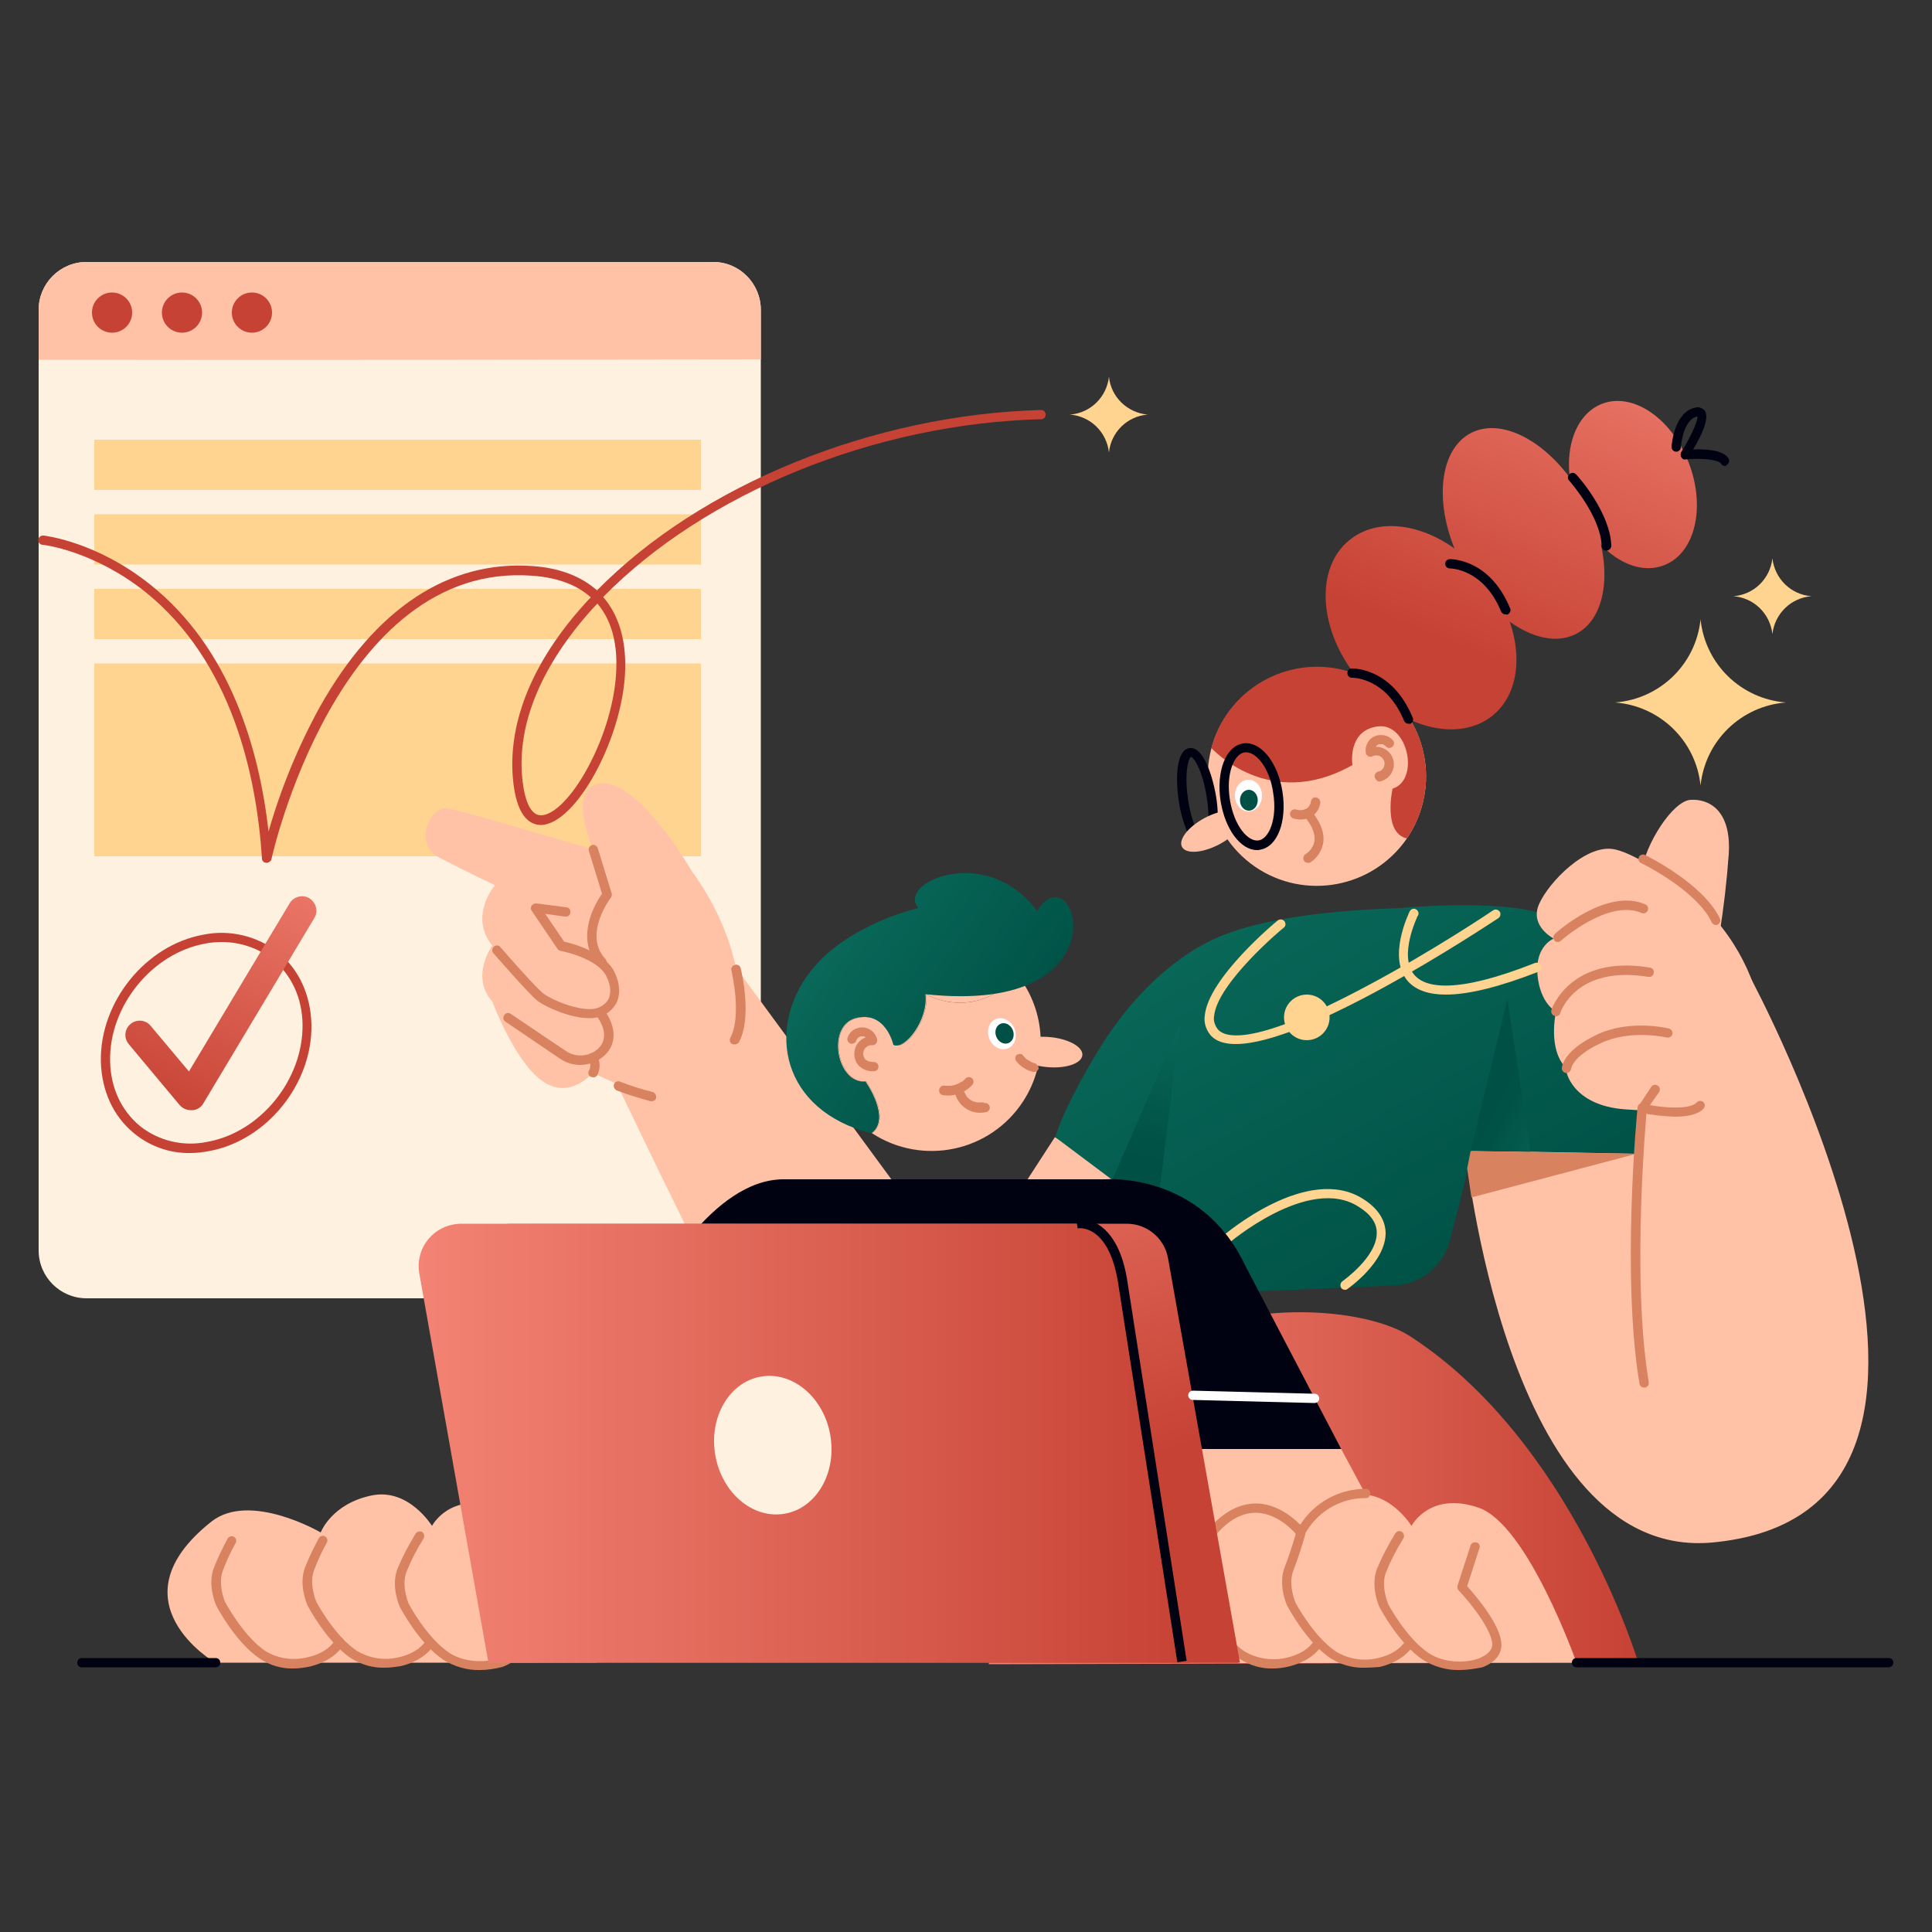 <svg transform="scale(1)" version="1.1" id="nNzcAHDalM" xmlns="http://www.w3.org/2000/svg" xmlns:xlink="http://www.w3.org/1999/xlink" x="0px" y="0px" viewBox="0 0 500 500" xml:space="preserve" class="pbimage_pbimage__wrapper__image__0LEis false"><rect x="0" y="0" width="500" height="500" fill="#333333" stroke="none"/><title>Approval 2</title><style type="text/css"> .st0{fill:#FEF1E0;} .st1{fill:#FFC2A7;} .st2{fill:#C64234;} .st3{fill:url(#SVGID_1_-nNzcAHDalM);} .st4{fill:#FED490;} .st5{fill:url(#SVGID_00000067950818862170651600000017933831690779736969_-nNzcAHDalM);} .st6{fill:url(#SVGID_00000091708525618946883500000012384075487721087621_-nNzcAHDalM);} .st7{fill:url(#SVGID_00000097478570697872266110000015479064409582964649_-nNzcAHDalM);} .st8{fill:url(#SVGID_00000084524639355807654360000012054570634497663894_-nNzcAHDalM);} .st9{fill:url(#SVGID_00000023280585838731363190000000664318965883289751_-nNzcAHDalM);} .st10{fill:url(#SVGID_00000070800260884890954860000005920123167098250397_-nNzcAHDalM);} .st11{fill:#000111;} .st12{fill:url(#SVGID_00000073679805511865659810000011099957212010569865_-nNzcAHDalM);} .st13{fill:#D88260;} .st14{fill:#FFFFFF;} .st15{fill:#005045;} .st16{fill:url(#SVGID_00000075162055959047247550000014140016482135297691_-nNzcAHDalM);} .st17{fill:url(#SVGID_00000124130598539973866810000014390956527871350195_-nNzcAHDalM);} .st18{fill:url(#SVGID_00000109001190536271300830000009941866705106668465_-nNzcAHDalM);} .st19{fill:url(#SVGID_00000179636585067783962680000000663350039499447437_-nNzcAHDalM);} .st20{fill:url(#SVGID_00000054239898817072027400000017477903289234465954_-nNzcAHDalM);} .st21{fill:url(#SVGID_00000101101465014509279120000003737824284844479145_-nNzcAHDalM);}
 .st15{fill:#005045;}
 .st14{fill:#FFFFFF;}
 .st13{fill:#D88260;}
 .st11{fill:#000111;}
 .st4{fill:#FED490;}
 .st2{fill:#C64234;}
 .st1{fill:#FFC2A7;}
 .st0{fill:#FEF1E0;}</style><g id="paper"><path class="st0" d="M196.9,80.2v243.4c0,6.8-5.5,12.4-12.3,12.4c0,0,0,0,0,0H22.4c-6.8,0-12.4-5.5-12.4-12.4c0,0,0,0,0,0V80.2
		c0-6.8,5.5-12.4,12.4-12.4h162.2C191.4,67.8,196.9,73.4,196.9,80.2z" fill="#FEF1E0"></path><path class="st1" d="M196.9,80.2v12.8C144.4,93.1,49.7,93.2,10,93.1V80.2c0-6.8,5.5-12.4,12.4-12.4h162.2
		C191.4,67.8,196.9,73.4,196.9,80.2z" fill="#FFC2A7"></path><path class="st2" d="M49.3,298.4c-5.3,0.1-10.5-1.7-14.6-5.1c-5.4-4.4-8.4-11-8.6-18.6c-0.3-15.4,11.6-30.1,26.5-32.8
		c6.8-1.4,14,0.3,19.4,4.6c5.4,4.4,8.4,11,8.6,18.6c0.3,15.4-11.6,30.1-26.5,32.8C52.5,298.2,50.9,298.4,49.3,298.4z M57.5,243.8
		c-1.5,0-2.9,0.1-4.4,0.4c-13.8,2.5-24.9,16.2-24.6,30.4c0.1,6.9,2.9,12.8,7.7,16.8c4.9,3.9,11.3,5.4,17.5,4.1
		c13.8-2.5,24.8-16.2,24.6-30.4l0,0c-0.1-6.9-2.9-12.8-7.7-16.8C66.9,245.4,62.2,243.8,57.5,243.8z" fill="#C64234"></path><linearGradient id="SVGID_1_-nNzcAHDalM" gradientUnits="userSpaceOnUse" x1="76.592" y1="291.214" x2="39.972" y2="213.664" gradientTransform="matrix(1 0 0 -1 0 502)"><stop offset="0" style="stop-color: rgb(243, 131, 116);"></stop><stop offset="1" style="stop-color: rgb(198, 66, 52);"></stop></linearGradient><path class="st3" d="M50.1,287.3l-0.4,0c-1.2,0.1-2.4-0.4-3.2-1.3l-13.2-15.8c-1.3-1.6-1.1-3.9,0.5-5.2s3.9-1.1,5.2,0.5l0,0
		l9.9,11.8l26.1-43.6c1.1-1.7,3.4-2.3,5.1-1.2c1.7,1.1,2.3,3.3,1.3,5l-28.8,48.1C52.1,286.5,51.2,287.1,50.1,287.3z"></path><circle class="st2" cx="29" cy="80.9" r="5.2" fill="#C64234"></circle><circle class="st2" cx="47.1" cy="80.9" r="5.2" fill="#C64234"></circle><circle class="st2" cx="65.2" cy="80.9" r="5.2" fill="#C64234"></circle><rect class="st4" x="24.4" y="113.8" width="157" height="13" fill="#FED490"></rect><rect class="st4" x="24.4" y="133.1" width="157" height="13" fill="#FED490"></rect><rect class="st4" x="24.4" y="152.4" width="157" height="13" fill="#FED490"></rect><rect class="st4" x="24.4" y="171.7" width="157" height="49.9" fill="#FED490"></rect><path class="st2" d="M69,223.3L69,223.3c-0.7,0-1.2-0.5-1.2-1.1c-1.4-21.6-7.8-51.1-30.3-69.1C24.1,142.5,11.3,141,11.1,141
		c-0.7,0-1.2-0.6-1.2-1.2c0-0.7,0.6-1.2,1.2-1.2c0.1,0,0.1,0,0.2,0c0.6,0.1,13.7,1.6,27.6,12.7c20.8,16.6,28.2,42.7,30.6,63.9
		c3.2-11.2,7.7-22.1,13.3-32.3c14.3-25.4,33.3-38,55.1-36.4c7,0.5,12.6,2.7,16.6,6.3c26.8-27.3,71.3-45.5,114.9-46.7l0,0
		c0.7,0,1.2,0.5,1.2,1.2c0,0.7-0.5,1.2-1.2,1.2c-43.1,1.1-86.9,19.1-113.3,46c3.9,4.5,5.9,10.8,5.7,18.6
		c-0.4,17.5-12.6,40.1-21.7,40.4H140c-2.9,0-6.5-2.2-7.3-12.5c-1.1-14.5,5.3-30,18.6-44.7c0.5-0.6,1.1-1.2,1.6-1.7
		c-3.3-3-8.2-5.1-15.1-5.6c-50.4-3.8-67.5,72.8-67.6,73.6C70,222.9,69.5,223.3,69,223.3z M154.6,156.2c-0.5,0.5-1,1.1-1.5,1.6
		c-12.8,14.3-19.1,29.1-18,42.9c0.3,3.9,1.4,10.4,5,10.3c3.3-0.1,8-4.9,12-12.3c4.4-8.1,7.2-17.7,7.4-25.7
		C159.7,167.4,158.7,161,154.6,156.2L154.6,156.2z" fill="#C64234"></path></g><g id="character-2"><linearGradient id="SVGID_00000111158332598305652420000013762574973500400268_-nNzcAHDalM" gradientUnits="userSpaceOnUse" x1="407.384" y1="437.608" x2="367.374" y2="338.588" gradientTransform="matrix(1 0 0 -1 -1.503952e-02 501.993)"><stop offset="0" style="stop-color: rgb(243, 131, 116);"></stop><stop offset="1" style="stop-color: rgb(198, 66, 52);"></stop></linearGradient><path d="M349.2,139.8c9-7.4,24.6-3.2,34.8,9.3
		c10.3,12.5,11.3,28.6,2.4,36c-9,7.4-24.6,3.2-34.8-9.3C341.2,163.3,340.2,147.1,349.2,139.8z" style="fill: url(&quot;#SVGID_00000111158332598305652420000013762574973500400268_-nNzcAHDalM&quot;);"></path><linearGradient id="SVGID_00000101087685642428193680000007468218271854314628_-nNzcAHDalM" gradientUnits="userSpaceOnUse" x1="421.688" y1="431.831" x2="381.678" y2="332.801" gradientTransform="matrix(1 0 0 -1 5.094064e-03 502.001)"><stop offset="0" style="stop-color: rgb(243, 131, 116);"></stop><stop offset="1" style="stop-color: rgb(198, 66, 52);"></stop></linearGradient><path d="M380.6,112.1c8.7-4.6,21.9,3.3,29.5,17.6
		s6.6,29.7-2.1,34.3c-8.7,4.6-21.9-3.3-29.5-17.6S371.9,116.7,380.6,112.1z" style="fill: url(&quot;#SVGID_00000101087685642428193680000007468218271854314628_-nNzcAHDalM&quot;);"></path><linearGradient id="SVGID_00000131345883880082950210000014656309781977707405_-nNzcAHDalM" gradientUnits="userSpaceOnUse" x1="441.646" y1="423.762" x2="401.636" y2="324.742" gradientTransform="matrix(1 0 0 -1 -2.625318e-03 502.001)"><stop offset="0" style="stop-color: rgb(243, 131, 116);"></stop><stop offset="1" style="stop-color: rgb(198, 66, 52);"></stop></linearGradient><path d="M414.6,104.5c8-3.1,18.1,3.8,22.5,15.4
		s1.5,23.4-6.5,26.4c-8,3.1-18.1-3.8-22.5-15.4C403.7,119.4,406.6,107.6,414.6,104.5z" style="fill: url(&quot;#SVGID_00000131345883880082950210000014656309781977707405_-nNzcAHDalM&quot;);"></path><path class="st1" d="M186.2,244.6l63.2,86.1l23.6-36.4l50,26.5c0,0-48,120.4-94.5,86.9c-13.3-9.5-69.7-129-69.7-129L186.2,244.6z"></path><path class="st1" d="M178.8,225.1c0,0-14.5-25.3-24.6-22.1c-7.3,2.3-0.6,16.9-0.6,16.9s-33.4-10-37.8-10.7s-9.1,9.1-2.2,12.7
		s14.5,7.2,14.5,7.2s-6.9,8-0.7,15.6c0,0-5.8,8,0,14.5c0,0,5.8,15.6,13,20.6s13-2.2,13-2.2s9.5,4.8,15.2,6.1
		c7.7,1.9,18.4-1.1,21.4-8.7C191.6,271.2,196.4,249.2,178.8,225.1z"></path><linearGradient id="SVGID_00000132067043827153236150000008458820835052409785_-nNzcAHDalM" gradientUnits="userSpaceOnUse" x1="280.023" y1="261.082" x2="357.773" y2="121.662" gradientTransform="matrix(1 0 0 -1 0 502)"><stop offset="0" style="stop-color: rgb(10, 107, 91);"></stop><stop offset="0.78" style="stop-color: rgb(0, 81, 70);"></stop><stop offset="0.91" style="stop-color: rgb(0, 80, 69);"></stop></linearGradient><path d="M317.3,241.8c0,0-18.4,5.3-33.7,31.1
		c-8.9,14.9-10.5,21.4-10.5,21.4l23.5,17.6C296.5,311.9,314.1,247.4,317.3,241.8z" style="fill: url(&quot;#SVGID_00000132067043827153236150000008458820835052409785_-nNzcAHDalM&quot;);"></path><linearGradient id="SVGID_00000159433200927664739230000011033840710234621363_-nNzcAHDalM" gradientUnits="userSpaceOnUse" x1="255.85" y1="116.904" x2="424" y2="116.904" gradientTransform="matrix(1 0 0 -1 0 502)"><stop offset="0" style="stop-color: rgb(243, 131, 116);"></stop><stop offset="1" style="stop-color: rgb(198, 66, 52);"></stop></linearGradient><path d="M424,430.3c0,0-17.2-57.4-59.1-84.5
		c-20.5-13.2-109-13.6-109,84.9L424,430.3z" style="fill: url(&quot;#SVGID_00000159433200927664739230000011033840710234621363_-nNzcAHDalM&quot;);"></path><path class="st1" d="M452.8,252.6c0,0,75.2,138.8-9.7,146.6c-53.6,4.9-64-102.8-64-102.8l2.8-53.6
		C381.9,242.8,429.6,234.8,452.8,252.6z"></path><linearGradient id="SVGID_00000162327253881066796390000001591489808557976508_-nNzcAHDalM" gradientUnits="userSpaceOnUse" x1="301.66" y1="275.114" x2="381.32" y2="132.284" gradientTransform="matrix(1 0 0 -1 0 502)"><stop offset="0" style="stop-color: rgb(10, 107, 91);"></stop><stop offset="0.78" style="stop-color: rgb(0, 81, 70);"></stop><stop offset="0.91" style="stop-color: rgb(0, 80, 69);"></stop></linearGradient><path d="M311.4,244.7c0,0,10.1-8.6,51.9-9.7
		c34.9-1,18.8,60,11.9,86.1c-1.8,6.9-8.1,11.7-15.2,11.6l-67.2,2.9C292.8,335.6,276.7,269.1,311.4,244.7z" style="fill: url(&quot;#SVGID_00000162327253881066796390000001591489808557976508_-nNzcAHDalM&quot;);"></path><path class="st1" d="M368.4,194.9c1.7,7.6,0.1,15.6-4.3,22.1l0,0c-8.9,12.9-26.5,16.1-39.3,7.3s-16.1-26.5-7.3-39.3
		c8.9-12.9,26.5-16.1,39.3-7.3C362.8,181.7,366.9,187.9,368.4,194.9L368.4,194.9z"></path><path class="st11" d="M311.6,219.9c-1.4,0-2.8-1.3-4-3.8c-1.2-2.8-2.1-5.7-2.5-8.6c-1-6.4-0.6-13.4,2.7-13.9s5.8,6.1,6.9,12.4
		c0.5,3,0.6,6,0.3,9c-0.4,3-1.4,4.7-3,4.9L311.6,219.9z M308.2,195.9c-0.6,0.3-1.8,4.1-0.7,11.2s3.4,10.4,4.1,10.4
		c0.6-0.3,1.8-4.1,0.7-11.2S308.9,195.9,308.2,195.9L308.2,195.9z"></path><ellipse class="st1" transform="matrix(0.885 -0.465 0.465 0.885 -63.999 170.729)" cx="313.8" cy="215" rx="8.8" ry="3.9"></ellipse><linearGradient id="SVGID_00000015352870246679098680000007454529255014515375_-nNzcAHDalM" gradientUnits="userSpaceOnUse" x1="397.573" y1="441.569" x2="357.563" y2="342.549" gradientTransform="matrix(1 0 0 -1 0 502)"><stop offset="0" style="stop-color: rgb(243, 131, 116);"></stop><stop offset="1" style="stop-color: rgb(198, 66, 52);"></stop></linearGradient><path d="M368.4,194.9c1.7,7.6,0.1,15.6-4.3,22.1
		l0,0c-6.3-1.5-3.7-12.9-3.7-12.9c7.1-2.2,4-17.2-3.9-16.1S350,198,350,198c-21.6,12.2-36.3-4.3-36.5-4.4
		c4-15.1,19.5-24.1,34.6-20.1C358.4,176.3,366.2,184.5,368.4,194.9L368.4,194.9z" style="fill: url(&quot;#SVGID_00000015352870246679098680000007454529255014515375_-nNzcAHDalM&quot;);"></path><path class="st13" d="M357.3,202.2c2.4-0.6,3.9-3.1,3.3-5.5c-0.6-2.4-3.1-3.9-5.5-3.3c-0.4,0.1-0.7,0.2-1.1,0.4l1.8,0.7
		c0-0.2,0,0,0-0.2c0-0.1,0-0.3,0-0.4c0,0.2,0.1-0.2,0-0.2s0.1-0.3,0.1-0.2c0.2-0.4,0.5-0.7,0.8-0.8c-0.2,0.1,0.2-0.1,0.2-0.1
		c0.2-0.1,0,0,0.2,0c0.2,0,0.4,0,0.6,0c0.2,0,0.3,0.1,0.5,0.2c0.2,0.1,0.4,0.3,0.5,0.4c0.5,0.5,1.2,0.5,1.7,0c0.5-0.5,0.5-1.2,0-1.7
		c-1.5-1.6-4-1.7-5.7-0.3c-1,1-1.5,2.4-1.2,3.8c0.2,0.6,0.9,1,1.5,0.8c0.1,0,0.2-0.1,0.2-0.1c1.1-0.5,2.4-0.1,2.9,1
		c0,0.1,0.1,0.1,0.1,0.2c0.1,0.3,0.2,0.6,0.1,0.9c0,0.3-0.1,0.5-0.2,0.8c-0.3,0.6-0.8,1-1.5,1.1c-0.6,0.2-1,0.9-0.8,1.5
		C356.1,202,356.7,202.4,357.3,202.2L357.3,202.2z"></path><ellipse class="st14" transform="matrix(1 -2.792512e-03 2.792512e-03 1 -0.574 0.903)" cx="323.1" cy="205.9" rx="3.5" ry="4.1"></ellipse><ellipse class="st15" transform="matrix(1 -2.792512e-03 2.792512e-03 1 -0.577 0.903)" cx="323.2" cy="207.1" rx="2.3" ry="2.7"></ellipse><path class="st13" d="M338.5,223.3c-0.7,0-1.2-0.5-1.2-1.2c0-0.4,0.2-0.8,0.5-1c1.3-0.8,2.2-2.1,2.4-3.6c0.3-3-2.5-6.1-2.6-6.1
		c-0.5-0.4-0.5-1.2-0.1-1.7c0.4-0.5,1.2-0.5,1.7-0.1c0.1,0,0.1,0.1,0.1,0.2c0.1,0.2,3.6,3.8,3.2,8c-0.3,2.2-1.5,4.2-3.4,5.4
		C339,223.3,338.8,223.3,338.5,223.3z"></path><path class="st13" d="M336.6,212.1c-0.6,0-1.3-0.1-1.9-0.3c-0.6-0.2-1-0.9-0.8-1.5s0.9-1,1.5-0.8c0.9,0.3,1.8,0.2,2.7-0.2
		c0.7-0.5,1.1-1.2,1.2-2c0.1-0.6,0.7-1.1,1.4-0.9c0,0,0,0,0,0c0.6,0.1,1.1,0.8,1,1.4c-0.2,1.5-1.1,2.8-2.3,3.6
		C338.5,211.8,337.6,212.1,336.6,212.1z"></path><path class="st11" d="M325.3,220c-4.2,0-8.2-5.3-9.4-12.6c-1.2-7.7,1.3-14.3,5.8-15s9,4.8,10.2,12.5l0,0c1.2,7.7-1.3,14.3-5.8,15
		C325.9,220,325.6,220,325.3,220z M322.5,194.7c-0.1,0-0.3,0-0.4,0c-2.7,0.4-4.9,5.5-3.8,12.3s4.7,10.9,7.4,10.5s4.9-5.5,3.8-12.3
		C328.6,198.8,325.2,194.7,322.5,194.7z"></path><linearGradient id="SVGID_00000023994232829592077400000012077465103123830407_-nNzcAHDalM" gradientUnits="userSpaceOnUse" x1="348.206" y1="301.078" x2="427.866" y2="158.238" gradientTransform="matrix(1 0 0 -1 0 502)"><stop offset="0" style="stop-color: rgb(10, 107, 91);"></stop><stop offset="0.78" style="stop-color: rgb(0, 81, 70);"></stop><stop offset="0.91" style="stop-color: rgb(0, 80, 69);"></stop></linearGradient><path d="M363.3,234.9c0,0,29.6-2.6,38.6,2.8
		c9.9,5.9,19.3,33.2,22.3,48.9c0.6,4,0.4,8.1-0.7,12l-57.5-1.1L363.3,234.9z" style="fill: url(&quot;#SVGID_00000023994232829592077400000012077465103123830407_-nNzcAHDalM&quot;);"></path><path class="st1" d="M437.8,231.7c0,0-12.7-10.4-20-11.9s-17,8.5-19.5,14.2s3.8,8.9,3.8,8.9s-4.9,1.9-4.2,9.4
		c0.7,7.5,4.8,9.5,4.8,9.5s-2.3,9.8,2.7,14.7c-0.5,0.2,1.2,9.6,15.2,10.6c14.7,1,27,1.7,31.9-2.2S462.3,253.4,437.8,231.7z"></path><path class="st1" d="M445,241.8c1.1-6.9,1.9-13.8,2.4-20.8c0.7-11.5-5.3-14.3-9.9-14s-11.7,11.4-12.8,18.9S440.2,242.6,445,241.8z"></path><path class="st13" d="M444.1,239.4c-0.5,0-0.9-0.3-1.1-0.7c-3.9-8.3-18-15.2-18.2-15.3c-0.6-0.2-0.9-0.9-0.7-1.5
		c0.2-0.6,0.9-0.9,1.5-0.7c0.1,0,0.1,0.1,0.2,0.1c0.6,0.3,15,7.4,19.3,16.4c0.3,0.6,0,1.3-0.6,1.6
		C444.5,239.4,444.3,239.4,444.1,239.4z"></path><path class="st13" d="M405.4,277.7L405.4,277.7c-0.7,0-1.2-0.6-1.2-1.2c0-0.5,0.4-4.6,9-8.7s18.4-1.7,18.8-1.6
		c0.6,0.2,1,0.9,0.8,1.5c-0.2,0.6-0.8,0.9-1.4,0.8c-0.1,0-9.5-2.2-17.2,1.5c-7.3,3.4-7.6,6.6-7.6,6.6
		C406.5,277.2,406,277.7,405.4,277.7z"></path><path class="st13" d="M402.7,263c-0.1,0-0.2,0-0.4-0.1c-0.6-0.2-1-0.8-0.8-1.5c0,0,0,0,0,0c0-0.1,4.7-14.4,25.4-11
		c0.7,0.1,1.2,0.6,1.1,1.3s-0.6,1.2-1.3,1.1c-0.1,0-0.1,0-0.2,0c-18.5-3-22.6,8.9-22.7,9.4C403.7,262.7,403.2,263,402.7,263z"></path><path class="st13" d="M403.2,243.8c-0.3,0-0.7-0.1-0.9-0.4c-0.4-0.5-0.4-1.2,0.1-1.7c0.5-0.5,13.5-12.1,23.5-7.6
		c0.6,0.3,0.8,1,0.5,1.6c-0.3,0.6-1,0.8-1.5,0.6c-8.6-3.8-20.9,7.1-21,7.2C403.7,243.6,403.4,243.8,403.2,243.8z"></path><path class="st13" d="M433.5,289c-2.9-0.1-5.9-0.4-8.7-1c-0.6-0.1-1.1-0.8-0.9-1.4c0-0.2,0.1-0.3,0.2-0.4l3.3-5
		c0.4-0.5,1.1-0.6,1.7-0.2c0.5,0.4,0.6,1,0.3,1.6L427,286c4.4,0.8,10.5,1.1,12.1-0.7c0.5-0.5,1.2-0.5,1.7-0.1s0.5,1.2,0.1,1.7
		C439.4,288.5,436.5,289,433.5,289z"></path><path class="st13" d="M425.5,359.1c-0.6,0-1.1-0.4-1.2-1c-4.7-27.7-0.6-71-0.5-71.4c0-0.7,0.5-1.2,1.2-1.2c0.7,0,1.2,0.5,1.2,1.2
		c0,0.1,0,0.1,0,0.2c0,0.4-4.1,43.4,0.5,70.8c0.1,0.7-0.3,1.3-1,1.4c0,0,0,0,0,0L425.5,359.1z"></path><linearGradient id="SVGID_00000072985193558231497800000003547936559915197320_-nNzcAHDalM" gradientUnits="userSpaceOnUse" x1="412.841" y1="209.182" x2="386.361" y2="223.242" gradientTransform="matrix(1 0 0 -1 0 502)"><stop offset="0" style="stop-color: rgb(10, 107, 91);"></stop><stop offset="0.78" style="stop-color: rgb(0, 81, 70);"></stop><stop offset="0.91" style="stop-color: rgb(0, 80, 69);"></stop></linearGradient><polygon points="380.6,297.9 390.1,258.6 
		396.1,298.1 	" style="fill: url(&quot;#SVGID_00000072985193558231497800000003547936559915197320_-nNzcAHDalM&quot;);"></polygon><path class="st13" d="M152.4,263.5c-4.7,0-11.1-2.8-13.3-4.5c-2.5-2-11.1-12-11.5-12.4c-0.4-0.6-0.2-1.3,0.3-1.7
		c0.5-0.3,1.1-0.3,1.5,0.1c2.5,2.9,9.3,10.6,11.2,12.1c2.2,1.7,9,4.5,13,4c1.6-0.2,3-1.1,3.8-2.4c0.8-1.5,0.7-3.7-0.4-5.9
		c-2.3-4.9-11.8-6.7-11.9-6.7c-0.3-0.1-0.6-0.2-0.8-0.5l-6.7-9.9c-0.3-0.4-0.3-0.9,0-1.3c0.2-0.4,0.7-0.6,1.2-0.6l7.7,1
		c0.7,0,1.2,0.6,1.1,1.3c0,0.7-0.6,1.2-1.3,1.1c-0.1,0-0.1,0-0.2,0l-5-0.7l4.9,7.2c2.2,0.5,10.6,2.7,13.1,8c1.4,3,1.5,5.9,0.3,8.1
		c-1.2,2-3.2,3.4-5.5,3.6C153.5,263.5,152.9,263.5,152.4,263.5z"></path><path class="st13" d="M150.1,275.6c-1.9,0-3.7-0.6-5.3-1.7l-14-9.5c-0.6-0.4-0.7-1.1-0.3-1.7c0.4-0.6,1.1-0.7,1.7-0.3l14.1,9.5
		c2.7,1.9,6.3,1.6,8.6-0.6c2.1-2.1,1.9-5.2-0.6-8.5c-0.4-0.6-0.2-1.3,0.4-1.7c0.5-0.3,1.2-0.2,1.6,0.2c3.2,4.3,3.3,8.7,0.4,11.6
		C154.9,274.7,152.6,275.6,150.1,275.6z"></path><path class="st13" d="M153.5,278.8c-0.2,0-0.4-0.1-0.6-0.1c-0.6-0.3-0.8-1-0.5-1.6c0,0,0,0,0,0c0.5-0.8,0.5-1.9,0-2.7
		c-0.4-0.6-0.2-1.3,0.3-1.7c0.6-0.4,1.3-0.2,1.7,0.3c1,1.6,1,3.6,0.2,5.2C154.4,278.6,153.9,278.9,153.5,278.8z"></path><path class="st13" d="M155.8,250.2c-0.3,0-0.7-0.1-0.9-0.4c-5.6-6-2-14.4,0.9-18.5l-3.4-11.1c-0.2-0.6,0.2-1.3,0.8-1.5
		c0.6-0.2,1.3,0.2,1.5,0.8c0,0,0,0,0,0l3.6,11.7c0.1,0.4,0,0.8-0.2,1.1c-0.1,0.1-7.3,9.6-1.4,15.9c0.4,0.5,0.4,1.2-0.1,1.7
		C156.3,250.1,156.1,250.2,155.8,250.2z"></path><linearGradient id="SVGID_00000098207785529328786990000010176994565323738301_-nNzcAHDalM" gradientUnits="userSpaceOnUse" x1="302.912" y1="241.49" x2="294.062" y2="195.97" gradientTransform="matrix(1 0 0 -1 0 502)"><stop offset="0" style="stop-color: rgb(10, 107, 91);"></stop><stop offset="0.78" style="stop-color: rgb(0, 81, 70);"></stop><stop offset="0.91" style="stop-color: rgb(0, 80, 69);"></stop></linearGradient><path d="M287.9,305.2l17.5-40l-5.2,42.1
		C300.2,307.3,292.6,305,287.9,305.2z" style="fill: url(&quot;#SVGID_00000098207785529328786990000010176994565323738301_-nNzcAHDalM&quot;);"></path><path class="st13" d="M190.1,270.3c-0.2,0-0.4,0-0.6-0.1c-0.6-0.3-0.8-1-0.5-1.6c3.1-5.8,0.3-17.3,0.3-17.4
		c-0.2-0.6,0.2-1.3,0.9-1.5s1.3,0.2,1.5,0.9c0.1,0.5,3.1,12.6-0.5,19.2C191,270,190.6,270.3,190.1,270.3z"></path><path class="st13" d="M168.7,285h-0.3c-3-0.8-5.9-1.7-8.8-2.8c-0.6-0.3-0.9-1-0.7-1.6c0.2-0.6,0.9-0.9,1.5-0.7
		c2.8,1.1,5.6,2,8.5,2.7c0.6,0.2,1,0.8,0.9,1.5C169.7,284.7,169.2,285,168.7,285L168.7,285z"></path><path class="st11" d="M364.5,187.3c-0.5,0-0.9-0.3-1.1-0.7c-4.6-11.2-13.1-11.2-13.5-11.2l0,0c-0.7,0-1.2-0.5-1.2-1.2
		c0-0.7,0.5-1.2,1.2-1.2c0.5,0,10.4-0.1,15.7,12.7c0.3,0.6,0,1.3-0.6,1.6C364.8,187.3,364.7,187.3,364.5,187.3L364.5,187.3z"></path><path class="st11" d="M389.6,159c-0.5,0-0.9-0.3-1.1-0.7c-4.6-11.2-13.1-11.2-13.4-11.2l0,0c-0.7-0.1-1.1-0.6-1.1-1.3
		c0.1-0.6,0.5-1,1.1-1.1c0.5,0,10.4-0.1,15.7,12.7c0.3,0.6,0,1.3-0.6,1.6c0,0-0.1,0-0.2,0.1C389.9,159,389.7,159,389.6,159z"></path><path class="st11" d="M415.7,142.5c-0.6,0-1.2-0.5-1.2-1.2c-0.2-7.6-8.2-16.7-8.3-16.8c-0.5-0.4-0.6-1.2-0.1-1.7
		c0.4-0.5,1.2-0.6,1.7-0.1c0.1,0.1,0.2,0.2,0.3,0.3c0.4,0.4,8.7,9.8,8.9,18.3C417,141.9,416.4,142.5,415.7,142.5L415.7,142.5z"></path><path class="st11" d="M446.4,120.6c-0.4,0-0.8-0.2-1-0.6c-0.7-1.1-5.4-1.5-9.2-1.1c-0.5,0.1-0.9-0.2-1.1-0.6
		c-0.2-0.4-0.2-0.9,0-1.3c2.4-3.8,4.3-8,4.2-9.2h-0.1c-3.6,0.7-4.2,7.8-4.2,7.9c0,0.7-0.6,1.2-1.2,1.2c-0.7,0-1.2-0.6-1.2-1.2
		c0,0,0-0.1,0-0.1c0-0.4,0.7-9,6.1-10.1c0.9-0.3,1.9,0.1,2.5,0.8c1.3,1.9-0.9,6.5-3,10c3.1-0.1,7.7,0.1,9.1,2.3
		c0.4,0.6,0.2,1.3-0.4,1.7c0,0,0,0,0,0C446.8,120.5,446.6,120.6,446.4,120.6z"></path><path class="st4" d="M319.8,270.2c-2.9,0-5.2-0.7-6.6-2.4c-1.1-1.4-1.7-3.2-1.4-5c0.9-9.6,18.1-24,18.9-24.6
		c0.5-0.4,1.3-0.3,1.7,0.2c0,0,0,0,0,0c0.4,0.5,0.4,1.3-0.2,1.7c0,0,0,0,0,0c-0.2,0.1-17.2,14.3-18,22.9c-0.2,1.2,0.2,2.3,0.9,3.3
		c2,2.5,9.8,4.3,38.6-11.1c16.8-8.9,32.6-19.5,32.7-19.6c0.6-0.4,1.3-0.2,1.7,0.3c0.4,0.6,0.2,1.3-0.3,1.7l0,0
		C382,241.4,338.2,270.2,319.8,270.2z"></path><path class="st4" d="M374.2,257.4c-4.4,0-7.6-1.1-9.7-3.3c-5.6-6.1,0.1-17.7,0.3-18.2c0.3-0.6,1-0.9,1.6-0.6s0.9,1,0.6,1.6
		c0,0,0,0.1-0.1,0.1c0,0.1-5.2,10.6-0.7,15.5c2.8,3,10.4,4.9,31.1-3.3c0.6-0.2,1.3,0.1,1.5,0.7c0.2,0.6-0.1,1.3-0.7,1.6l0,0
		C388.1,255.4,380.1,257.4,374.2,257.4z"></path><path class="st4" d="M348.1,333.8c-0.7,0-1.2-0.5-1.2-1.2c0-0.4,0.2-0.8,0.5-1c0.1-0.1,9-6.3,8.9-12.6c0-2.5-1.6-4.8-4.7-6.7
		c-12.9-8.3-33.7,9.5-33.9,9.7c-0.5,0.4-1.3,0.3-1.7-0.2c-0.4-0.5-0.3-1.2,0.1-1.6c0.9-0.8,22.3-19.1,36.7-9.9
		c3.8,2.4,5.7,5.4,5.8,8.7c0.1,7.6-9.5,14.3-9.9,14.6C348.5,333.8,348.3,333.8,348.1,333.8z"></path><circle class="st4" cx="338.2" cy="263.3" r="5.9"></circle><polygon class="st13" points="423.5,298.6 380.8,309.9 379.7,302.4 380.6,297.9 	"></polygon></g><g id="character-1"><polygon class="st1" points="347.1,375 367.3,412.6 267.4,412.6 267.4,373.8 	"></polygon><path class="st11" d="M169.6,333.4c0,0,14.5-28.2,33.2-28.2h83.3c0,0,24.6-2,36.1,22.2l24.9,47.6h-97L169.6,333.4z"></path><path class="st1" d="M263.4,252.4c-2.7,3-6.1,5.2-9.9,6.4c-4.6,1.3-9.6,0.8-13.8-1.5c0.8,6.7-5.4,14.7-8.3,13.1c0,0-2-8.9-9.8-6.9
		c-6.7,1.8-5.4,13.3-0.1,15.9c0.8,0.4,1.8,0.6,2.7,0.5c0,0,6.7,9.5,1.5,13.4c13.1,8.5,30.6,4.8,39.1-8.3
		C271.3,275,270.8,261.9,263.4,252.4L263.4,252.4z"></path><path class="st1" d="M263.4,252.4c-2.7,3-6.1,5.2-9.9,6.4c-4.6,1.3-9.6,0.8-13.8-1.5c0.8,6.7-5.4,14.7-8.3,13.1c0,0-2-8.9-9.8-6.9
		c-6.7,1.8-5.4,13.3-0.1,15.9c0.8,0.4,1.8,0.6,2.7,0.5c0,0,6.7,9.5,1.5,13.4l0,0c-4-2.6-7.3-6.2-9.5-10.4c-1.4-2.6-2.4-5.4-2.9-8.4
		c-2.7-15.4,7.5-30.1,22.9-32.8C246.5,240,257,244.1,263.4,252.4L263.4,252.4z"></path><ellipse class="st1" transform="matrix(9.098022e-02 -0.996 0.996 9.098022e-02 -24.644 517.713)" cx="271.3" cy="272.4" rx="3.9" ry="8.8"></ellipse><linearGradient id="SVGID_00000161617035436103775670000017604552396246063234_-nNzcAHDalM" gradientUnits="userSpaceOnUse" x1="-54.907" y1="-120.624" x2="-27.257" y2="-193.184" gradientTransform="matrix(0.84 -0.54 -0.54 -0.84 194.09 106.44)"><stop offset="0" style="stop-color: rgb(10, 107, 91);"></stop><stop offset="0.78" style="stop-color: rgb(0, 81, 70);"></stop><stop offset="0.91" style="stop-color: rgb(0, 80, 69);"></stop></linearGradient><path d="M268.4,235.8
		c-13.1-17.8-36.6-7.3-30.7-0.8c0,0-18.1,4-27.8,16.2c-11.8,15-7.7,36.2,15.6,42.1l0,0c5.3-3.8-1.5-13.4-1.5-13.4
		c-0.9,0.1-1.9-0.1-2.7-0.5c-5.3-2.6-6.5-14.1,0.1-15.9c7.8-2.1,9.8,6.9,9.8,6.9c2.9,1.5,9.1-6.4,8.3-13.1
		C292.3,263,278.2,219.7,268.4,235.8z" style="fill: url(&quot;#SVGID_00000161617035436103775670000017604552396246063234_-nNzcAHDalM&quot;);"></path><path class="st13" d="M225.8,274.8c0.1,0-0.1,0-0.1,0h-0.3c-0.1,0-0.1,0,0,0h-0.1l-0.3-0.1c-0.1,0-0.3-0.1-0.4-0.1l-0.3-0.2l-0.1,0
		c-0.5-0.4-0.8-1-0.8-1.7c0-0.6,0.2-1.2,0.7-1.6c0.2-0.1-0.1,0.1,0.1-0.1l0.3-0.2c0.1-0.1,0.2-0.1,0.4-0.2l0.2-0.1
		c0.1,0,0.3-0.1,0.1,0c0.2,0,0.4,0,0.6,0c0.7,0,1.2-0.6,1.2-1.2c0-0.1,0-0.2,0-0.3c-0.5-2.2-2.7-3.5-4.8-3c-1.4,0.3-2.5,1.3-2.9,2.7
		c-0.1,0.6,0.3,1.3,0.9,1.4c0.6,0.1,1.2-0.2,1.4-0.8c0.1-0.3,0.3-0.6,0.6-0.8c0.1-0.1,0.2-0.2,0.4-0.2c-0.2,0.1,0.2-0.1,0.2-0.1
		s0.4-0.1,0.2,0c0.1,0,0.2,0,0.4,0c0.3,0,0.6,0.2,0.8,0.4c0.1,0.1,0.2,0.2,0.3,0.3c-0.1-0.1,0.1,0.1,0.1,0.2
		c0.1,0.2,0.2,0.4,0.2,0.6l1.1-1.5c-2.5-0.2-4.7,1.8-4.8,4.3c0,0.1,0,0.3,0,0.4c0,1.3,0.6,2.5,1.6,3.3c1.1,0.8,2.4,1.2,3.8,1
		c0.6-0.2,1-0.8,0.8-1.5c-0.2-0.6-0.8-1-1.5-0.8L225.8,274.8z"></path><path class="st13" d="M254.7,285.3l-0.3,0c-0.2,0,0.3,0-0.1,0c-0.2,0-0.3,0-0.5,0c-0.2,0-0.4,0-0.6,0h-0.1h-0.2
		c-0.2,0-0.4-0.1-0.5-0.1l-0.3-0.1c0,0-0.3-0.1-0.1,0c-0.3-0.1-0.6-0.3-0.9-0.5l-0.2-0.1c-0.1-0.1,0.1,0.1,0,0l-0.4-0.4
		c-0.1-0.1-0.2-0.2-0.3-0.3s-0.1-0.2,0,0l-0.1-0.2c-0.2-0.3-0.3-0.6-0.5-0.9c0.1,0.1,0,0,0,0l-0.1-0.2c-0.1-0.2-0.1-0.3-0.1-0.5
		c-0.1-0.6-0.8-1.1-1.4-0.9s-1.1,0.8-0.9,1.4c0,0.1,0,0.1,0,0.2c0.8,3.7,4.5,6,8.2,5.1c0.6-0.2,1-0.8,0.8-1.5
		c-0.2-0.6-0.8-1-1.5-0.8L254.7,285.3z"></path><path class="st13" d="M243.9,283.4c2.8,0.5,5.7-0.5,7.6-2.5c0.5-0.4,0.6-1.2,0.2-1.7s-1.2-0.6-1.7-0.2c-0.1,0-0.1,0.1-0.2,0.2
		c-0.2,0.2-0.4,0.4-0.6,0.6l-0.2,0.1c-0.1,0.1,0.2-0.1,0,0l-0.4,0.2c-0.2,0.1-0.5,0.3-0.7,0.4l-0.2,0.1h-0.1c0.1-0.1-0.1,0-0.1,0
		l-0.2,0.1c-0.2,0.1-0.5,0.2-0.8,0.2l-0.4,0.1c0,0-0.2,0-0.1,0H246h-0.8c-0.1,0-0.3,0-0.4,0h-0.2c-0.2,0,0.3,0,0,0
		c-0.6-0.2-1.3,0.2-1.5,0.8C242.9,282.5,243.2,283.2,243.9,283.4L243.9,283.4z"></path><ellipse class="st14" transform="matrix(0.925 -0.38 0.38 0.925 -82.215 118.626)" cx="259.3" cy="267.5" rx="3.5" ry="4.1"></ellipse><ellipse class="st15" transform="matrix(0.925 -0.38 0.38 0.925 -82.135 118.9)" cx="260" cy="267.4" rx="2.3" ry="2.7"></ellipse><path class="st13" d="M267.9,275.2c-0.4-0.1-0.8-0.2-1.1-0.4l0.3,0.1c-0.5-0.2-1-0.5-1.4-0.8l0.2,0.2c-0.4-0.3-0.8-0.7-1.2-1.2
		l0.2,0.2l0,0c-0.2-0.3-0.4-0.5-0.7-0.5c-0.3-0.1-0.6,0-0.9,0.1c-0.3,0.2-0.5,0.4-0.5,0.7c-0.1,0.3,0,0.7,0.1,0.9
		c0.6,0.8,1.3,1.4,2.1,1.9c0.7,0.5,1.5,0.8,2.4,1c0.6,0.1,1.3-0.3,1.4-0.9C268.8,276.1,268.5,275.5,267.9,275.2L267.9,275.2z"></path><path class="st1" d="M154.5,430.3c0,0-12.6-35.7-25.3-40.1s-17.4,4.7-17.4,4.7s-6-9.8-15.5-7.9c-10.5,2.1-13.3,9.6-13.3,9.6
		s-18.3-10.7-28.3-2.8c-26.1,20.7,1,36.5,1,36.5L154.5,430.3z"></path><path class="st13" d="M124.2,432.2c-3.3,0.1-6.6-0.9-9.4-2.6c-6.3-4.2-11.1-13.3-11.3-13.7s-2.4-5.5-0.6-10
		c1.3-3.1,2.9-6.1,4.6-8.9c0.3-0.6,1-0.8,1.6-0.6s0.8,1,0.6,1.6c0,0.1-0.1,0.2-0.1,0.2c-1.7,2.7-3.2,5.6-4.4,8.6
		c-1.4,3.6,0.5,8,0.5,8.1s4.7,8.9,10.5,12.8c3.9,2.6,9.6,2.7,13,1.4c1.8-0.7,3-1.7,3.4-2.9c0.9-3.1-4.8-10.7-8.6-14.7
		c-0.3-0.3-0.4-0.8-0.3-1.2l3.4-10.5c0.2-0.6,0.9-0.9,1.6-0.7c0.6,0.2,0.9,0.8,0.7,1.4l-3.2,9.9c2.2,2.5,10.1,11.5,8.7,16.5
		c-0.6,2-2.3,3.6-4.9,4.5C128.1,431.9,126.1,432.2,124.2,432.2z"></path><path class="st13" d="M99.6,431.6c-3.1,0.1-6.1-0.8-8.7-2.4c-6.3-4.2-11.1-13.3-11.3-13.7s-2.4-5.5-0.6-10c1-2.5,2.2-5,3.5-7.4
		c0.3-0.6,1.1-0.8,1.6-0.5c0.6,0.3,0.8,1.1,0.5,1.6c-1.3,2.3-2.4,4.7-3.3,7.1c-1.4,3.6,0.5,8,0.5,8.1s4.7,8.9,10.5,12.8
		c3.3,2,7.2,2.6,10.9,1.7c3.2-0.7,5.8-2.3,7.1-4.4c0.4-0.5,1.2-0.5,1.7-0.1c0.4,0.3,0.5,0.9,0.3,1.3c-1.6,2.6-4.8,4.6-8.6,5.5
		C102.3,431.4,100.9,431.6,99.6,431.6z"></path><path class="st13" d="M76,431.8c-3.1,0.1-6.1-0.8-8.7-2.5c-6.3-4.2-11.1-13.3-11.3-13.7s-2.4-5.5-0.6-10c1-2.5,2.2-5,3.5-7.4
		c0.3-0.6,1.1-0.8,1.6-0.5c0.6,0.3,0.8,1.1,0.5,1.6l0,0c-1.3,2.3-2.4,4.7-3.3,7.1c-1.4,3.6,0.5,8.1,0.5,8.1s4.7,8.9,10.5,12.8
		c3.3,2,7.2,2.5,10.9,1.6c3.2-0.7,5.8-2.3,7.1-4.4c0.3-0.6,1-0.9,1.6-0.7c0.6,0.3,0.9,1,0.7,1.6c-0.1,0.1-0.1,0.2-0.2,0.4
		c-1.6,2.6-4.8,4.6-8.6,5.5C78.7,431.6,77.3,431.8,76,431.8z"></path><path class="st1" d="M408,430.3c0,0-12.6-35.7-25.3-40.1s-17.4,4.7-17.4,4.7s-6-9.8-15.5-7.9c-10.5,2.1-13.3,9.6-13.3,9.6
		s-8.3-11-19-4c-11.5,7.6,2.9,37.8,2.9,37.8L408,430.3z"></path><path class="st13" d="M377.7,432.2c-3.3,0.1-6.6-0.9-9.4-2.6c-6.3-4.2-11.1-13.3-11.3-13.7s-2.4-5.5-0.6-10
		c1.3-3.1,2.9-6.1,4.6-8.9c0.3-0.6,1-0.9,1.6-0.7c0.6,0.3,0.9,1,0.7,1.6c-0.1,0.1-0.1,0.2-0.2,0.4c-1.7,2.7-3.2,5.6-4.4,8.6
		c-1.4,3.6,0.5,8,0.5,8.1s4.7,8.9,10.5,12.8c3.9,2.6,9.6,2.7,13,1.4c1.8-0.7,3-1.7,3.4-2.9c0.9-3.1-4.8-10.7-8.6-14.7
		c-0.3-0.3-0.4-0.8-0.3-1.2l3.4-10.5c0.2-0.6,0.9-0.9,1.6-0.7c0.6,0.2,0.9,0.8,0.7,1.4l-3.2,9.9c2.2,2.5,10.1,11.5,8.7,16.5
		c-0.5,2-2.3,3.6-4.8,4.5C381.6,431.9,379.7,432.2,377.7,432.2z"></path><path class="st13" d="M353.1,431.6c-3.1,0.1-6.1-0.8-8.7-2.4c-6.3-4.2-11.1-13.3-11.3-13.7s-2.4-5.5-0.6-10c1.6-4,3-9.1,3-9.1
		c0.2-0.6,0.9-1,1.5-0.7c0.6,0.2,0.9,0.8,0.8,1.4c-0.9,3.2-1.9,6.3-3.1,9.4c-1.4,3.6,0.5,8,0.5,8.1s4.7,8.9,10.5,12.8
		c3.3,2,7.2,2.6,10.9,1.7c3.2-0.7,5.8-2.3,7.1-4.4c0.4-0.5,1.2-0.5,1.7-0.1c0.4,0.3,0.5,0.9,0.3,1.3c-1.6,2.6-4.8,4.6-8.6,5.5
		C355.8,431.5,354.5,431.6,353.1,431.6z"></path><path class="st13" d="M329.5,431.8c-3.1,0.1-6.1-0.8-8.7-2.5c-6.3-4.2-11.1-13.3-11.3-13.7s-2.4-5.5-0.6-10c1-2.5,2.2-5,3.5-7.4
		c0.4-0.5,1.1-0.7,1.7-0.3c0.5,0.3,0.7,1,0.4,1.5c-1.3,2.3-2.4,4.7-3.4,7.1c-1.4,3.6,0.5,8.1,0.5,8.1s4.7,8.9,10.5,12.8
		c3.3,1.9,7.2,2.5,10.9,1.6c3.2-0.7,5.8-2.3,7.1-4.4c0.3-0.6,1.1-0.7,1.6-0.4c0,0,0,0,0,0c0.6,0.3,0.7,1.1,0.4,1.6c0,0,0,0,0,0
		c-1.6,2.6-4.8,4.6-8.6,5.5C332.2,431.6,330.8,431.8,329.5,431.8z"></path><path class="st13" d="M336.6,397.8c-0.4,0-0.7-0.2-1-0.5c0-0.1-4.4-5.6-10.4-5.8H325c-3.6,0-7.1,1.9-10.4,5.8
		c-0.5,0.5-1.2,0.5-1.7,0c-0.4-0.4-0.5-1.1-0.1-1.6c3.9-4.5,8.1-6.7,12.6-6.6c5.2,0.2,9.2,3.6,11.1,5.5c3.7-5.8,10.1-9.3,17-9.3
		c0.7,0,1.2,0.6,1.1,1.3c0,0.7-0.6,1.2-1.3,1.1c0,0,0,0,0,0l0,0c-6.6,0-12.6,3.7-15.7,9.5C337.4,397.5,337.1,397.8,336.6,397.8
		L336.6,397.8z"></path><linearGradient id="SVGID_00000137118186391865975460000014548505693837321878_-nNzcAHDalM" gradientUnits="userSpaceOnUse" x1="189.649" y1="221.65" x2="227.739" y2="102.41" gradientTransform="matrix(1 0 0 -1 0 502)"><stop offset="0" style="stop-color: rgb(243, 131, 116);"></stop><stop offset="1" style="stop-color: rgb(198, 66, 52);"></stop></linearGradient><path d="M320.9,430.3H139.3l-17.9-100.8
		c-1-5.9,2.9-11.5,8.8-12.6c0.6-0.1,1.3-0.2,1.9-0.2h159.5c5.3,0,9.8,3.8,10.7,9L320.9,430.3z" style="fill: url(&quot;#SVGID_00000137118186391865975460000014548505693837321878_-nNzcAHDalM&quot;);"></path><linearGradient id="SVGID_00000092452140789608256970000017234492760294378931_-nNzcAHDalM" gradientUnits="userSpaceOnUse" x1="108.29" y1="128.435" x2="308" y2="128.435" gradientTransform="matrix(1 0 0 -1 0 502)"><stop offset="0" style="stop-color: rgb(243, 131, 116);"></stop><stop offset="1" style="stop-color: rgb(198, 66, 52);"></stop></linearGradient><path d="M308,430.3H126.4l-17.9-100.8
		c-1-5.9,2.9-11.5,8.8-12.6c0.6-0.1,1.3-0.2,1.9-0.2h159.5c5.3,0,9.8,3.8,10.7,9L308,430.3z" style="fill: url(&quot;#SVGID_00000092452140789608256970000017234492760294378931_-nNzcAHDalM&quot;);"></path><ellipse class="st0" transform="matrix(0.986 -0.169 0.169 0.986 -60.373 39.241)" cx="200" cy="373.8" rx="15.1" ry="18"></ellipse><path class="st11" d="M304.7,430.2l-15.4-98.6c-2.5-14.8-10.1-13.8-10.4-13.7l-0.4-2.4c2.2-0.2,4.4,0.4,6.2,1.7
		c3.5,2.5,5.9,7.2,7,14l15.4,98.6L304.7,430.2z"></path><path class="st14" d="M340.2,363.1L340.2,363.1l-31.5-0.8c-0.7,0-1.2-0.6-1.2-1.2c0-0.7,0.6-1.2,1.2-1.2l31.5,0.8
		c0.7,0,1.2,0.5,1.2,1.2C341.5,362.5,340.9,363.1,340.2,363.1L340.2,363.1z"></path></g><g id="line"><path class="st11" d="M55.8,431.5H21.2c-0.7,0-1.2-0.5-1.2-1.2c0-0.7,0.5-1.2,1.2-1.2h34.6c0.7,0,1.2,0.5,1.2,1.2
		C57,431,56.5,431.5,55.8,431.5C55.8,431.5,55.8,431.5,55.8,431.5z"></path><path class="st11" d="M488.8,431.5H408c-0.7,0-1.2-0.5-1.2-1.2c0-0.7,0.5-1.2,1.2-1.2h80.8c0.7,0,1.2,0.5,1.2,1.2
		C490,430.9,489.5,431.5,488.8,431.5z"></path></g><g id="light"><path class="st4" d="M462.2,181.8c-11.6,0.9-20.9,9.9-22.1,21.5c-1.2-11.6-10.5-20.6-22.1-21.5c11.6-0.9,20.9-9.9,22.1-21.5
		C441.3,171.9,450.6,180.9,462.2,181.8z"></path><path class="st4" d="M468.8,154.3c-5.3,0.4-9.5,4.5-10.1,9.8c-0.6-5.3-4.8-9.4-10.1-9.8c5.3-0.4,9.5-4.5,10.1-9.8
		C459.3,149.8,463.5,153.9,468.8,154.3L468.8,154.3z"></path><path class="st4" d="M297,107.3c-5.3,0.4-9.5,4.6-10,9.8c-0.6-5.3-4.8-9.4-10.1-9.8c5.3-0.4,9.5-4.5,10.1-9.8
		C287.5,102.7,291.7,106.8,297,107.3z"></path></g></svg>